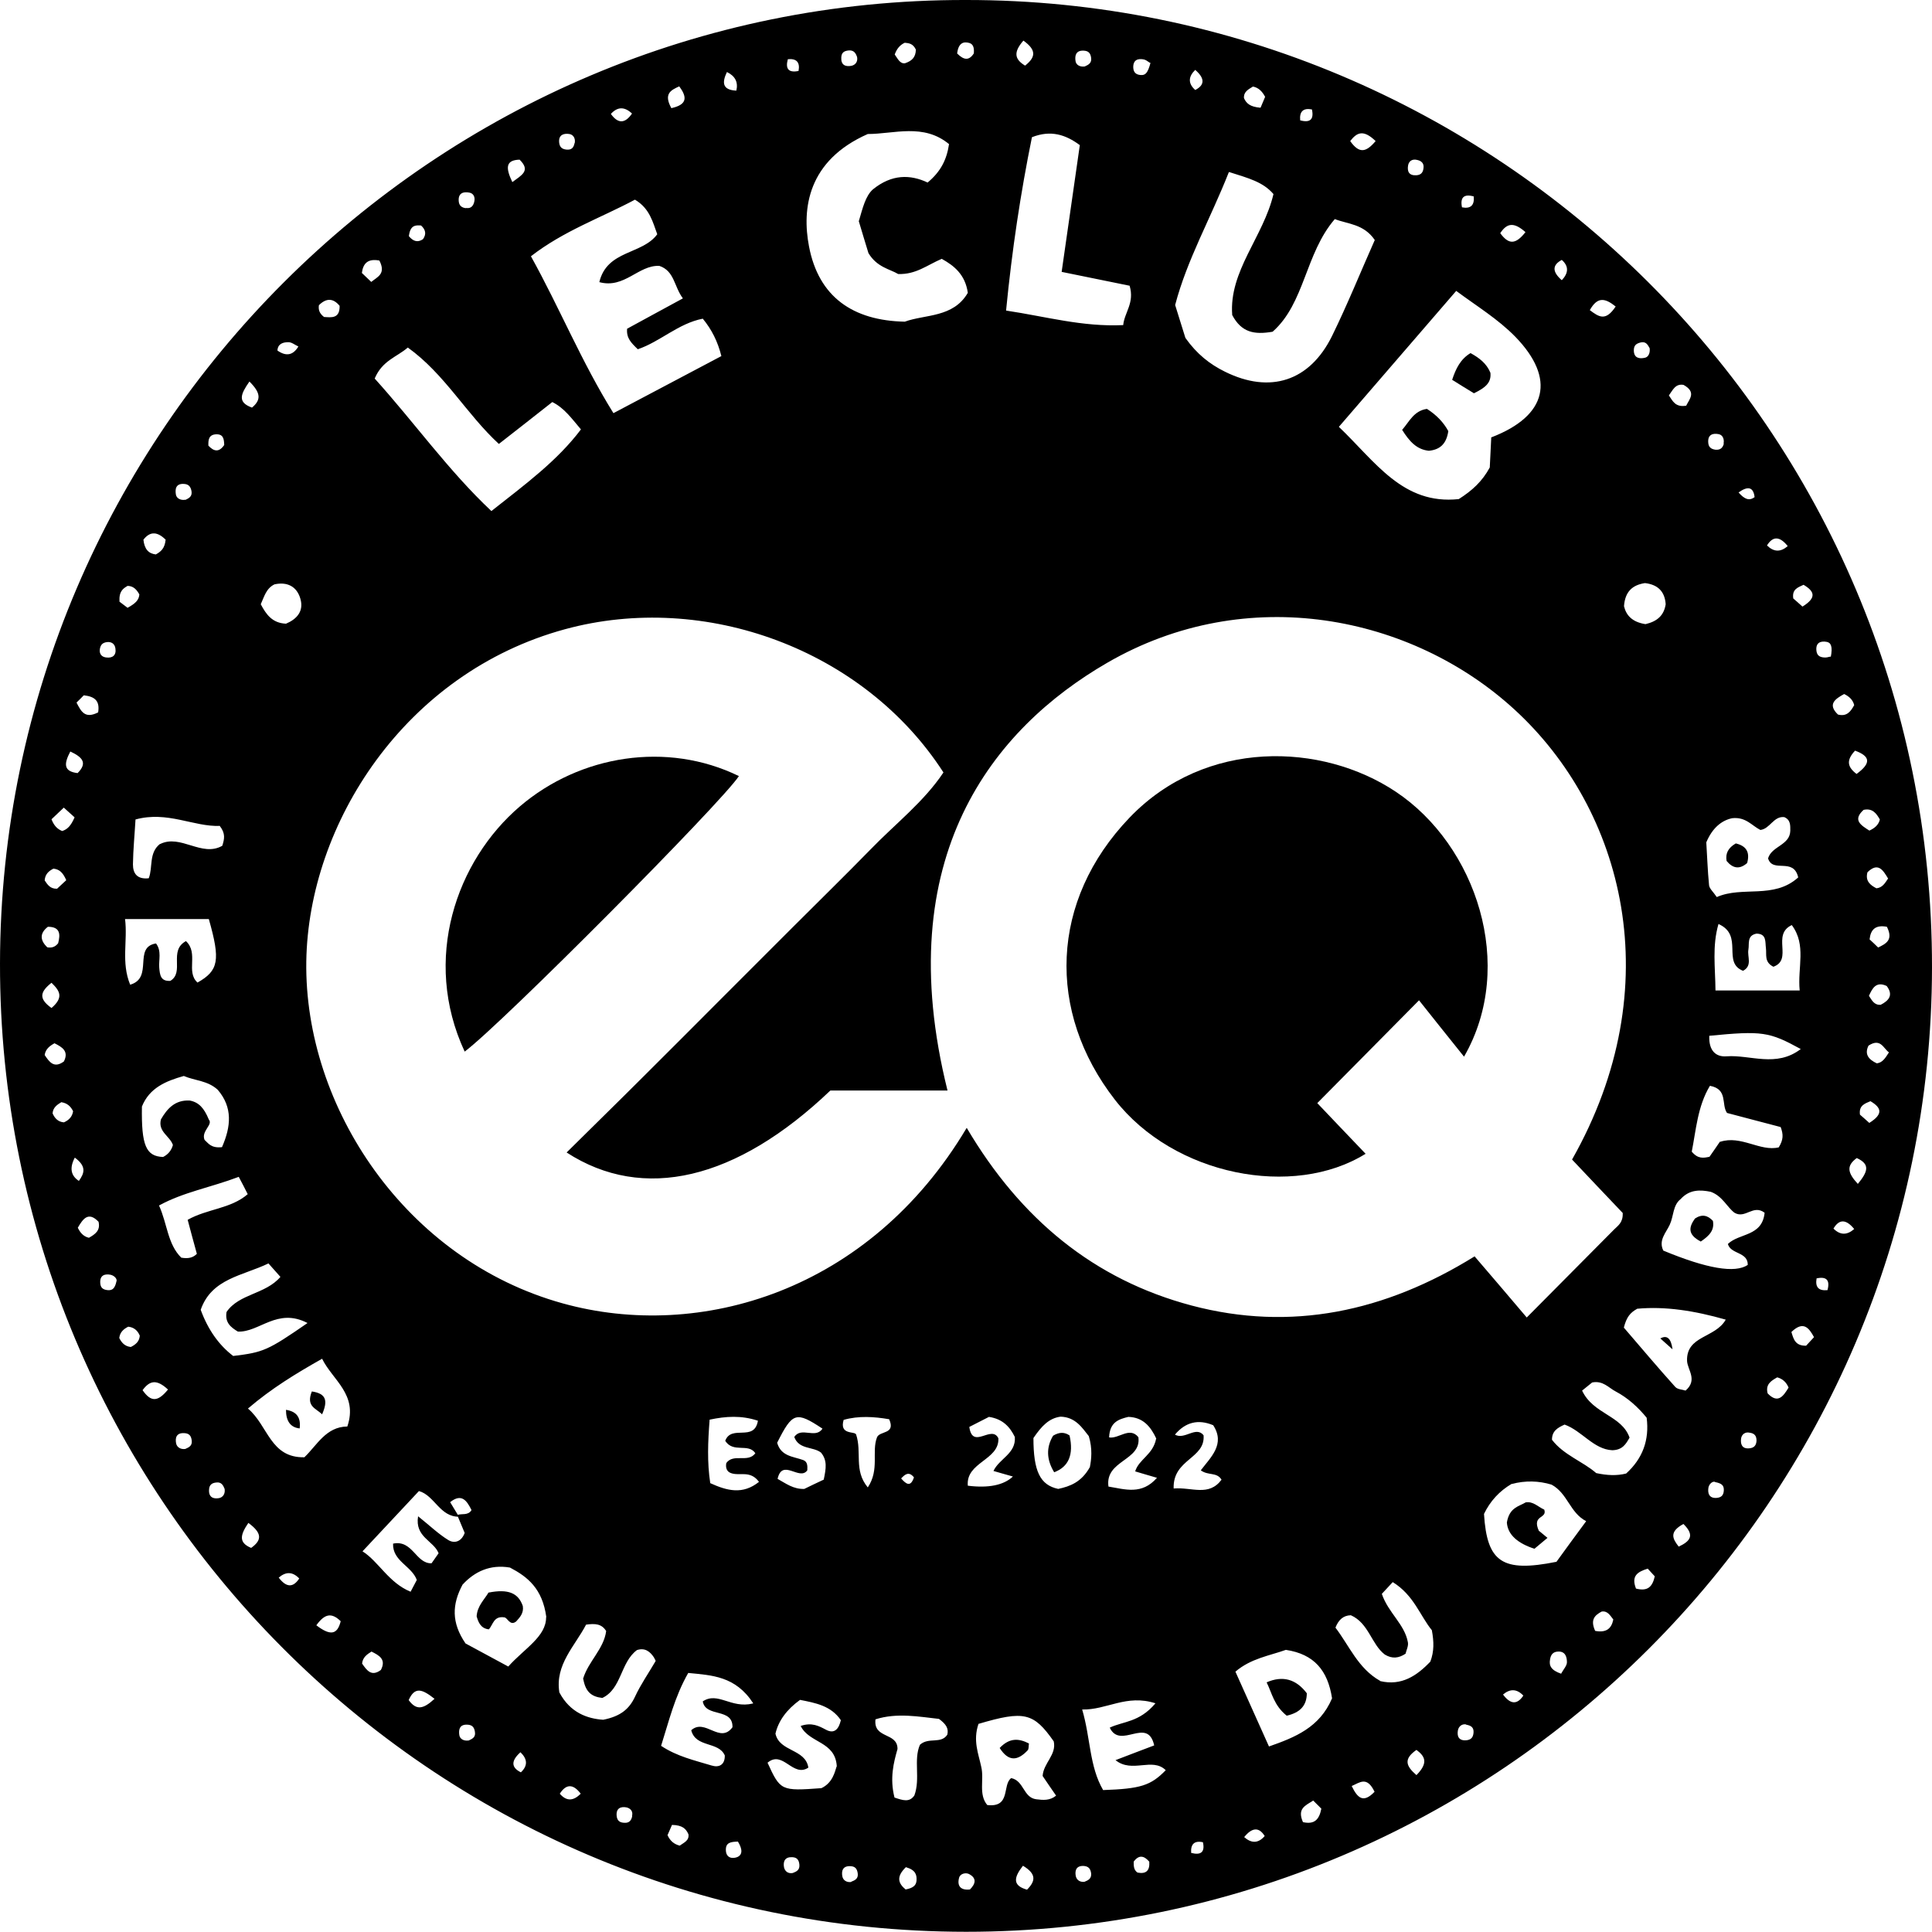 <?xml version="1.0" encoding="UTF-8"?>
<svg id="a" data-name="Layer 1" xmlns="http://www.w3.org/2000/svg" viewBox="0 0 903.9 903.8">
  <defs>
    <style>
      .b {
        fill: currentColor;
        stroke-width: 0px;
      }
    </style>
  </defs>
  <path class="b" d="M451.9,0c247.8-.2,452.3,200.8,452,452.7-.3,248.7-202.7,451.1-451.9,451.1C200.9,903.7-.4,699.3,0,450.7.4,202.5,203.1-.5,451.9,0ZM214.8,709.6c-9,.2-11.5-10-18.8-12-8.7,9.3-17.2,18.4-26.4,28.2,7.5,4.7,12.2,14.7,22.5,18.9,1.4-2.6,2.2-4.2,2.9-5.5-2.4-6.6-11.4-8.8-11.1-17,9.2-1.9,10.6,9.4,18,9.2,1.4-2,2.5-3.5,3.3-4.7-2.3-5.9-11.2-7.5-9.6-17.3,5.4,4.3,9.4,8.2,14.1,11.1,2.9,1.8,6.2.8,7.7-3.3-1.1-2.7-2.3-5.5-3.5-8.4,2.2-.8,5.1.4,6.7-2.3-2.2-4.4-4.6-8-10-3.7,1.4,2.3,2.7,4.5,4,6.6ZM452.3,527.7c25.2,42.7,59.6,71,105.2,83.1,46.4,12.3,90.5,3,132.4-23,8.5,9.9,16.1,18.8,24.4,28.6,14.5-14.6,27.7-27.9,40.9-41.2,1.8-1.8,4.2-3.2,4-7.7-7.5-7.9-15.8-16.6-23.7-25,46-81.2,24.2-163.7-27-210.6-47.9-43.9-124.9-59.8-190.5-21.8-53,30.7-102,90.5-74.7,200.1h-54.8c-44,42-87.6,52.2-123.4,29,12.1-12,24.2-23.8,36.1-35.7,12-11.9,23.9-23.9,35.8-35.8,11.5-11.5,23-23,34.4-34.4,11.9-11.9,24-23.7,35.8-35.8,11.6-12,25-22.3,34.2-36.1-37.1-57.5-111.5-84.9-177.1-67-74.9,20.4-120,91-121,155.4-1,68.2,46.6,139.7,120,160,64.1,17.8,143.4-5.6,188.9-82ZM697.8,204.6c26.2-10.1,30.1-27.5,11.2-47-8.1-8.3-18-14.3-27.7-21.5-18.6,21.6-36.6,42.4-54.9,63.6,17.1,16.3,29.9,36.6,56.1,33.8,6.3-4,11-8.3,14.5-14.8.2-4.4.5-9.4.7-14.2ZM574.9,80.6c-8.6,21.8-19.5,40.8-25.1,62.1,1.7,5.6,3.5,11.1,4.8,15.4,5.4,7.6,11.4,12.3,18.5,15.8,21,10.4,39.6,4.6,50.1-16.7,7.3-14.9,13.5-30.3,20-44.9-5.2-7.6-12.6-7.4-18.7-9.8-13.9,16.1-14,39.4-29.1,52.7-8.7,1.5-14.6.3-18.9-7.8-1.6-20.6,14.6-36.6,19.3-56.6-4.9-5.7-11.6-7.4-20.7-10.3ZM297.1,93.4c-15.9,8.5-33.4,14.6-48.7,26.5,13.5,24.3,23.6,49.3,38.6,73.4,17.8-9.4,34.2-18.1,50.5-26.7-1.7-6.8-4.5-12.4-8.7-17.5-11.4,2.2-20,10.8-30.4,14.3-3.1-3-5.4-5.2-5-9.6,8-4.4,16.4-8.9,26.1-14.2-4.2-5.6-3.9-12.8-11-15.2-9.8-.5-16.3,10.8-28.1,7.6,3.6-15.1,20.1-12.8,27.1-22.4-2.1-5.7-3.5-12-10.3-16.1ZM444.1,67.5c-12-10-25.8-4.8-38.1-4.8-28.1,12.4-30.9,34.9-27.5,52.6,4.5,23.6,20.5,34.7,44.8,35.2,9.6-3.5,22.7-1.8,29.5-13.5-1.2-8.5-6.4-12.7-12.2-15.9-7,3-12.1,7.4-20.4,7.1-3.8-2.3-9.9-3.1-13.9-9.8-1.3-4.3-3-9.8-4.5-14.9,1.8-6.1,3.1-11.8,6.6-14.9,8.9-7.2,17.5-7,25.6-3.2,6.1-5.1,8.9-10.6,10-17.9ZM175.3,177.1c18.6,20.6,34.5,43.1,54.6,62,16-12.6,30.8-23.5,41.9-38.2-4.5-5.3-7.8-10-13.4-12.8-8,6.3-16,12.6-25,19.6-15.3-14.1-25.3-32.7-42.6-45.1-5.2,4.5-11.9,6-15.5,14.5ZM528.6,133.7c-11.2-2.3-21.7-4.4-31.9-6.5,2.9-20.2,5.7-39.7,8.5-59.3-6.6-4.9-13.6-7.2-22.4-3.7-5.3,26.1-9.3,52.5-12.1,81.1,18.7,2.8,35.7,7.7,54.8,6.8.6-6,5.4-10.4,3-18.4ZM255.6,756.6c-1.8-13.4-8.8-18.9-17-23.2-9.3-1.6-16.6,1.9-22.2,8-4.9,9.2-5.3,17.7,1.4,27.5,5.7,3.1,12.9,7,20,10.8,7.5-8.4,17.8-14,17.7-23.1ZM162.5,667.4c5.1-15-6.9-21.7-11.8-31.7-12.4,7-23.7,13.9-34.7,23.3,9.5,8,10.4,23.1,26.4,22.8,5.9-5.6,10.1-14.3,20.1-14.4ZM707.3,694.2c-5.8,3.4-10.1,8.1-13,14.1,1.4,22.6,8.5,27.5,33.9,22.4,4.1-5.7,8.6-11.8,13.9-19-7.7-4-8.6-13-16.2-17.1-5.9-1.8-12.3-2-18.6-.3ZM457.8,806.5c-2.7,7.9,0,14,1.3,20.2,1.4,5.9-1.4,12.8,2.8,17.8,11.2,1.3,6.9-9.5,11.2-12.6,6,1.2,5.6,9.1,11.7,9.9,3.2.4,6.4.7,9.3-1.7-2.2-3.1-4.3-6.3-6.3-9.2.4-6.1,6.6-9.9,5.2-16.2-9.4-13.4-13.8-14.5-35.1-8.2ZM841.3,410.5c-2.2-9.6-11.9-1.8-14.1-8.9,1.7-5.8,10.2-6.1,10.4-12.9,0-2.5.2-5.1-2.8-6.4-5-.6-6.7,5.5-11.2,6-4-2-6.8-6.2-13.2-5.5-4.8,1-9.2,4.4-12.1,11.3.4,6,.6,13.1,1.3,20.1.2,1.6,2,3.1,3.6,5.5,12-5.3,26.6,1.1,38-9.1ZM825.6,567.4c-5.4-4.1-9,3-14.1,0-3.5-2.6-5.6-7.8-11.1-9.8-4.9-1-9.9-1.2-14.1,3.4-3.7,2.9-3.2,7.9-5.1,12-1.7,3.7-5.4,7.3-3,12.1q30.6,12.7,39.5,6.7c.1-6.2-8-4.9-9.3-9.8,5.4-5.2,16.1-3.4,17.2-14.7ZM623.2,794.5c-2-12.9-8.3-20.6-21.6-22.6-7.5,2.7-16.4,4-23.6,10.2,5.3,11.8,10.5,23.4,15.7,35,12.3-4.3,23.7-8.9,29.5-22.5ZM58.5,429.9c1.3,10.4-1.9,20.3,2.4,30.8,11.1-3.2,1.2-17.6,12.1-19.3,2.7,3.6,1.2,7.6,1.5,11.3.3,3.4.6,6.5,5.2,6.2,6.8-4.1-1-14.1,7.3-18.6,6.1,5.7-.2,14.3,5.4,19.4,9.9-5.6,10.8-10.4,5.3-29.7h-39.1ZM540.6,796.9c-13.6-4.4-22.9,3.2-34.3,2.9,4,13.6,3.3,26.5,9.8,37.7,17.5-.6,22.3-2.1,29.3-9.3-6.3-6.2-15.7,1.6-23.5-4.7,7.2-2.8,12.9-4.9,18.1-6.9-3.1-13.8-15.8,2.2-20.8-8.3,6.2-3,13.8-2.4,21.3-11.3ZM645.7,786.5c10,2.4,17.2-2.5,23.5-9.1,1.8-4.8,1.7-9.3.7-14.7-5.5-6.7-8.4-16.4-18.3-22.5-1.8,1.9-3.5,3.8-5.1,5.5,3,8.9,10.7,14.2,12.2,22.7.3,1.7-.7,3.6-1.1,5.3-3.2,2.1-6.2,2.5-9.7.4-6.3-4.8-7.5-14.7-15.9-18.4-3.7.1-5.8,2.3-7.2,5.8,6.5,8.5,10.6,19.1,20.9,24.9ZM740.2,650.6c5.2,11.1,18.5,11.5,22.2,22-1.7,3-3.3,5.8-8.1,5.9-8.7-.4-14.2-9.1-22.3-12-3.3,1.5-5.9,3-5.9,7.1,5.5,7.2,14.4,10.1,20.7,15.6,5.1,1.1,9.6,1.3,14,.2q11.6-10.5,9.6-26.1c-4-4.9-8.8-9.3-14.5-12.3-3.3-1.7-5.9-5.2-11-4.2-1,.8-2.4,1.9-4.7,3.8ZM143.9,619c-14.2-7.4-22.5,4.4-32.6,4-3.1-1.9-6.2-4.1-5.3-9.2,5.9-8.6,18.2-8.2,25.2-16.4-1.8-2-3.5-3.9-5.6-6.3-12,5.8-26.6,7-31.7,21.7q5.1,13.9,15.2,21.6c14.1-1.7,16.1-2.5,34.9-15.5ZM272.8,785.4c2.5-8.2,9.7-13.9,10.8-22.3-2.1-3.4-5.1-3.6-9.4-3-5.2,10-14.6,18.7-12.5,31.7,5.1,9.6,13.2,12.3,20.5,12.8,8.1-1.6,12.2-5,14.9-10.8,2.7-5.8,6.4-11.1,9.6-16.6.2-.3-.5-1.1-.7-1.7-1.9-2.9-4.3-4.7-8-3.5-7.8,5.8-7.1,18.1-16.2,22.4-5.1-.6-7.8-2.8-8.9-8.8ZM352.4,796.9c-8.3-12.8-19.4-13.1-30.4-14.2-6.4,11.2-9.1,22.8-12.7,34.1,7.5,5,15.7,6.8,23.6,9.2,3.5,1.1,6.3-.3,6.2-4.7-2.9-6.7-13.6-3.5-15.7-11.8,6.5-5.8,13.4,6.6,19.3-1.4.2-9.3-12.6-4.4-13.9-12.1,7.1-4.7,13.2,3.5,23.4,1ZM391.5,826.4c-.7-11.9-12.9-10.7-16.9-18.9,5.2-1.8,8.5,0,11.9,1.8,3.8,2,5.9-.2,6.9-4.5-4.6-6.8-12-8.1-19.1-9.5q-9.4,6.8-11.5,15.8c1.9,8.6,14,7,15.4,15.9-7.3,4.8-11.9-8.4-19.1-2.3,6,13.1,6.3,13.3,25.2,11.9,5.3-2.5,6.3-7.7,7.1-10.1ZM759.7,621.1c8,9.3,15.9,18.7,24.1,27.8,1.1,1.2,3.4,1.2,4.8,1.7,5.8-5,.9-9.7.7-13.9-.4-11.9,13.2-10.6,18.1-19.3-14.7-4.2-28.3-6.3-41.4-5.1-3.4,1.9-5,3.9-6.3,8.9ZM802.8,463.4h39.2c-1.1-10.8,3.3-21.2-3.7-30.6-9.6,4.5.7,16.1-8.6,19.5-4.4-2.2-3.1-5.7-3.5-8.7-.4-3,.4-6.7-4.4-6.8-4.6.9-3.3,4.7-3.8,7.5-.6,3.3,2,7.5-2.5,9.9-10-3.9.5-16.6-11.5-21.9-3,10.4-1.5,20.1-1.4,31.1ZM103.9,536.6c4.2-9.6,5-18.5-2-26.7-4.7-4.4-10.9-4.3-15.9-6.5-8.5,2.4-16.1,5.6-19.6,14.3-.3,18.2,1.9,23.3,9.9,23.6,2.4-1.2,3.9-3.1,4.6-5.6-1.4-4.2-7.1-6.2-5.6-12,2.9-5,6.6-9.2,13.5-8.8,4.2.8,6.7,3.5,8.9,8.9,2.1,2.4-3.7,5.4-2,9.5,1.7,1.5,3,4,8.2,3.4ZM804.8,534.2c9.8-3.2,18.7,4.7,27.4,2.6,2.2-3.6,2.2-6,.9-9.5-7.9-2.1-16.5-4.3-25.1-6.6-2.8-3.9.6-11.1-8-12.7-5.8,9.6-6.5,20.8-8.5,30.8,2.9,3.5,5.5,3,8.3,2.4,1.7-2.4,3.4-4.9,4.9-7.1ZM418.5,841c3.9,1.3,7,2.4,9.3-1,2.9-7.9-.5-16.6,2.6-23.7,4.1-3.7,9.8-.2,12.8-4.7.7-2.9-.5-4.9-3.9-7.4-9.2-1-19.6-3-29.7.2-1.1,9.3,10.4,5.9,10.3,13.9-1.8,6.3-3.7,13.7-1.4,22.7ZM74.9,394.9c9.6-4.8,19.5,6.3,29.1.8,1-3.2,1.6-5.7-1.2-9.3-12.1.5-24.5-7.1-39.4-3-.4,7-1.1,14-1.2,21,0,4.2,1.9,7.1,7.4,6.5,2-5.1-.1-11.9,5.3-16.1ZM111.7,550.6c-13.2,5-25.8,7.1-37.3,13.4,3.9,8.6,4,18.1,10.4,24.4,3.3.6,5.6,0,7.3-1.8-1.5-5.5-3-10.9-4.3-15.9,9.2-5.2,20.1-5.1,28.1-12-1.4-2.8-2.6-5.1-4.2-8.1ZM339.3,674.1c2.9-7.8,13.6.7,15.3-9.4-7.8-2.6-15-2.1-22.6-.5-.8,10.4-1.2,19.9.3,29.7,7.9,3.6,15.2,5.5,22.8-.6-4.1-5.6-9.1-2.6-13.1-4.1-2-.7-2.6-2.5-2.2-4.7,3.4-4.7,10.2.1,13.6-4.6-3.3-4.9-10.3.1-14.1-5.8ZM483.5,672.8c0,15.5,3.1,22,11.6,23.8,5.6-1.2,10.9-3.2,14.8-10.2.7-3.5,1.3-8.6-.5-14.5-3.1-3.9-6.2-8.9-13.2-9.1-5.4.7-8.9,4.4-12.7,10ZM549.1,696.4c8.6-.7,16.4,3.9,22.4-4.1-2.2-3.7-6.2-1.8-9.7-4.4,4.6-6.1,11.6-12.2,5.8-21.1q-10.5-4.4-17.9,4.4c4.6,2.6,9.8-4.2,13.4.3.9,11-14.4,11.1-14,24.8ZM541,673.1c-2.7-5.8-6.3-10-13.1-10.2-4.5,1.1-8.7,2.4-9,9.6,4.5.8,9.6-5.2,13.7-.1,1.5,11.1-15.7,10.7-14,23.1,7.9,1.3,15.6,4,22.7-4.1-4-1.2-7-2-10.2-3,1.7-5.7,8.4-7.8,9.8-15.3ZM385.4,692.2c1.1-5.2,1.7-9-1.3-12.6-3.7-2.9-10.3-1.3-12.5-7.3,3.3-5,9.9,1.1,13.2-3.9-12.4-8.2-14-7.7-21.2,6.6,1.8,6.4,7.5,6.4,12.2,8.1,2.1.8,2,2.9,1.9,4.8-3.6,5.1-11.7-5.8-13.9,4,3.8,2.1,7.4,4.9,12.5,4.7,2.7-1.3,5.5-2.7,9.2-4.4ZM799.7,484.6c-.3,7.1,3.2,10,8.1,9.6,11.1-.8,23.2,5.4,34.7-3.4-14.8-8.1-18-8.6-42.8-6.2ZM453.5,667.6c1.5,10.9,10.4-1.2,13.6,5.3.5,10.3-15.3,11.1-14.3,22.2q14.6,1.8,21.1-4.3c-3.1-.9-6.1-1.7-9.1-2.6,2.7-5.8,10.6-8.1,10-15.9-2.3-4.7-5.6-8.4-12.1-9.4-2.7,1.4-6.1,3.1-9.2,4.7ZM400.5,671c2.9,8.6-1.2,16.8,5.5,24.9,5.6-8.4,1.7-16.6,4.3-23.4,1.2-3.2,8.9-1.3,5.7-8.5-7-1.2-14.3-1.7-21.3.3-2.1,7.2,5.2,5.2,5.8,6.8ZM769.9,292c5.5-1.3,8.6-4.1,9.4-9.3-.4-6-3.7-9.2-9.7-9.9-5.8.9-9.3,3.9-9.8,10.8,1,4.2,3.7,7.4,10,8.4ZM122,282.7c2.5,4.7,5.3,8.8,11.8,9.1,5-2.1,8.5-5.8,6.7-11.8-1.7-5.7-6.2-7.9-12.1-6.6-3.9,1.9-4.8,5.8-6.4,9.3ZM787.8,180.1c-4-.8-5.2,2.5-7,4.9,1.7,2.4,2.9,5.7,8.1,4.8,1.5-3.1,4.9-6.3-1.2-9.7ZM77.4,252.4c-4.3-4.2-7.6-3.4-10.3.1.5,4.6,2.5,6.5,5.8,6.9,2.3-1.3,4.2-2.7,4.6-7ZM428.5,23.2c-1.4-2.9-3.3-3-5.2-3.2-2.4,1.1-3.8,3-4.7,5.5,1.4,1.9,2.4,4.4,4.8,4.1,3.2-1.1,5-2.7,5.1-6.4ZM478.8,19c-4.7,5.4-4.2,8.7.8,11.7,4.9-3.9,5.5-7.2-.8-11.7ZM589.8,50.3c.8-1.9,1.5-3.6,2.1-5-1.4-2.6-3.1-4.3-5.7-4.8-2.1,1.3-4.4,2.4-4.2,5.4,1.1,2.5,2.9,4.1,7.7,4.5ZM285.8,53.3q5,7,9.9-.2c-3.4-3.1-6.6-3.4-9.9.2ZM643.6,66c-5.8-5.6-8.8-4-11.9,0,4.3,6.1,7.5,5.2,11.9,0ZM713.7,108.6c-5.3-4.7-8.6-4.4-11.8.5,3.9,5.3,7.1,5.5,11.8-.5ZM177.5,121.9c-5.3-1-7.6,1.2-8.2,5.8,1.3,1.2,2.6,2.5,4.4,4.2,2.9-2.4,7-3.7,3.8-10ZM149.2,142.8c-.3,2.1.2,3.8,2.4,5.5,3.4.2,7.4.9,7.3-5.2-3.1-3.8-6.4-3.6-9.7-.3ZM755.9,143.4c-5-4-8.5-4.7-12.1,1.7,4.3,3.2,7.4,5.4,12.1-1.7ZM129.8,164q6.1,4.3,9.8-1.9c-1.6-.7-3.2-2.1-4.8-2-2.3,0-4.9.7-5,4ZM116.7,178.5c-4.2,6-5.7,9.7,1.2,12.2,4.4-3.7,4.1-6.9-1.2-12.2ZM45.9,333.4c.9-5.4-1.4-7.5-6.7-8.1-.9.9-2.2,2.3-3.4,3.4,2.2,4.3,4,7.7,10.1,4.6ZM862.8,324.7c-4.2,2.3-7.9,4.8-2.9,9.6,4.2,1.1,6-1.5,7.6-4.4-.6-2.5-2.4-4.1-4.7-5.2ZM868.6,362.1c7-5.1,6.4-8.3-.7-10.9-4.3,4.6-3.5,7.7.7,10.9ZM871.9,378.9c-5.3,4.8-1.2,7.2,2.7,9.7,2.4-1.1,4.3-2.6,4.9-5.2-1.6-2.8-3.4-5.4-7.6-4.5ZM883.4,411.1c-2.4-4-4.7-7.9-9.7-3-1.1,4.1,1.3,6,4.2,7.5,2.8-.3,4-2.4,5.4-4.5ZM22.1,443.2c2.1.4,3.8-.2,5.1-1.9,1.1-4.2,1-7.7-4.8-7.7-4,3.1-3.6,6.4-.3,9.6ZM882.8,433.6c-5.4-1-7.6,1.3-8.1,5.9,1.3,1.2,2.7,2.5,4,3.8,3.7-1.8,7.2-3.5,4.1-9.7ZM24.1,471.6c5.8-5,3.9-8,0-11.8-5.3,4.2-6.2,7.4,0,11.8ZM874.4,465.9c1.4,2.1,2.4,4.4,5.5,4.2,3.9-2,6-4.6,2.8-8.8-4.9-2.3-6.7,1-8.3,4.6ZM20.9,493.6c2.2,3.3,4.4,6.4,9,3,2.4-4.8-.8-6.7-4.4-8.5-2.2,1.2-4.2,2.7-4.6,5.5ZM883.8,492.4c-2.7-1.9-3.9-6.9-9.6-3.2-2,4,0,6.5,3.9,8.3,2.8-.4,4-2.6,5.7-5.2ZM35,541.6q-3.8,7.2,1.9,10.9c2.5-3.5,3.8-6.7-1.9-10.9ZM869.2,553.9c4.7-5.7,5.9-9.2-.5-12.1-4.9,3.6-4.4,6.8.5,12.1ZM46.1,571.6c-4.8-5-7.3-1.3-9.7,2.8,1.1,2.3,2.6,4.1,5.2,4.7,2.8-1.6,5.5-3.3,4.5-7.5ZM838.1,623.1c1,3.4,1.8,6.6,6.9,6.5,1.2-1.3,2.5-2.7,3.7-4-2.4-4.4-5-7.8-10.6-2.4ZM827,651.9c4.8,5,7.3,1.4,9.8-2.7-1-2.4-2.7-4.1-5.3-4.8-2.8,1.6-5.6,3.2-4.5,7.5ZM78.6,650.1c-5.3-4.9-8.5-4.3-11.9.3,3.9,5.6,7.1,5.6,11.9-.3ZM116.2,712.5c-3.8,5.6-4.7,9.2,1.3,11.7,5.2-3.7,5.1-7-1.3-11.7ZM765.3,743.2c5.7,1.5,7.8-.9,8.9-5.7-1.1-1.2-2.3-2.5-3.3-3.6-4.8,1.5-7.8,3.4-5.5,9.3ZM746.2,763c5.2,1,7.7-.9,8.6-5.3-1.5-1.9-2.7-4.2-5.5-3.7-3.1,1.7-5.4,3.7-3,9ZM148,760.4c6.4,4.9,9.8,4.6,11.4-1.9-4.3-4.2-7.5-3.5-11.4,1.9ZM173.8,772.7c-2.1,1.3-4.1,2.7-4.4,5.6,2.2,3.2,4.4,6.3,8.8,3,2.6-5-.8-6.8-4.4-8.6ZM730.4,783c1.1-2,2.7-3.7,2.7-5.3,0-2.4-.7-5.2-4.2-5-2.4.1-3.4,1.6-3.7,3.7-.5,2.8.3,5,5.3,6.7ZM203.3,794.8c-5.7-4.5-9.2-5.9-12.1.6,3.6,4.9,6.8,4.3,12.1-.6ZM662.7,830.5c5.7-5.8,4-8.8,0-11.8-6,4.2-5.1,7.4,0,11.8ZM271.7,839.2q-5.3-7-9.8,0c3.3,3.8,6.5,3.3,9.8,0ZM609.6,852.5c5.4,1.2,7.6-1.2,8.6-6.3-1-1-2.3-2.3-3.8-3.8-3.7,2.4-7.6,3.7-4.8,10.1ZM314.4,853.8c-.8,1.8-1.5,3.5-2.1,4.8,1.3,2.8,3.1,4.2,5.7,4.9,1.9-1.4,4.5-2.3,4.1-5.3-1.1-2.5-2.7-4.3-7.7-4.4ZM423.9,873.5c-4.8,4.6-3.6,7.7-.2,10.5,3.7-.7,4.9-2,5.1-4.1.2-2.7-.4-5-4.9-6.3ZM478.6,872.9c-4.4,5.6-4.9,9.3,1.9,11.2,4.1-4.1,4.4-7.4-1.9-11.2ZM843.3,283.8c6.8-4.2,5.6-7.2.5-10.2-2.5,1.2-5.5,2-4.8,6.4,1.2,1,2.5,2.2,4.3,3.8ZM59.6,284.4c3.7-2,5.4-3.6,5.6-6.3-1.2-2.1-2.6-3.9-5.5-4-2,1.2-4.1,2.4-3.8,7.4.1.1,1.6,1.2,3.7,2.8ZM836.4,255.5q-5.6-7-9.7-.3c3.2,3.1,6.3,3.2,9.7.3ZM130.4,738.1q5.3,7,9.6.4c-3.1-3.2-6.2-3.3-9.6-.4ZM239.7,85.2c4.4-3.3,8.7-5.3,3.4-10.5-6.6.2-6.6,3.8-3.4,10.5ZM31,411.8c-1.6-3.7-3.3-5.1-6-5.4-2.2,1.1-3.9,2.6-4.1,5.5,1.3,1.9,2.5,4,5.8,3.9,1.1-1,2.4-2.2,4.3-4ZM730.7,131.1c3-3.2,3.5-6.4,0-9.5q-6.8,3.6,0,9.5ZM591.7,859q-4-6.4-9.6.5c3.3,2.9,6.5,3.1,9.6-.5ZM29.9,377.8c-2.5,2.4-4.2,4-5.8,5.5,1.1,2.9,2.7,4.6,5,5.5,2.5-.8,4.1-2.5,5.8-6.4-1.3-1.2-3-2.7-5.1-4.6ZM32.9,351.6c-3,5.7-3.3,9.3,3.4,10.1,4.7-4.7,2.4-7.4-3.4-10.1ZM314.1,50.6c7.7-1.7,7.3-5.3,3.7-10.2-4,1.8-7.4,3.5-3.7,10.2ZM55.8,626c1.1,2.2,2.6,3.9,5.4,4.2,2.2-1.1,4-2.5,4.2-5.3-1-2.4-2.7-3.9-5.4-4.2-2.2,1.1-3.9,2.6-4.2,5.3ZM559.2,32.7c-3.2,3.1-3.5,6.3,0,9.4q6.8-3.5,0-9.4ZM344.5,42.4q1.4-5.9-4.4-8.7c-2.3,4.8-2.3,8.4,4.4,8.7ZM28.8,515.6c-2,1.2-4,2.5-4.2,5.3,1,2.3,2.6,4,5.3,4.2,2.3-1,3.9-2.6,4.3-5.2-1.1-2.3-2.8-3.8-5.4-4.2ZM703.2,792.8q5.2,7,9.5.5c-3-3.2-6.2-3.3-9.5-.5ZM243.7,829.2c3.4-3.2,3-6.3-.2-9.4q-6.7,6,.2,9.4ZM867.5,575q-5.7-7-9.7-.2c3.2,3.2,6.4,3.1,9.7.2ZM787.6,713c-6.8,3.7-5.1,6.9-2.2,10.6,5.3-2.5,7.7-5.2,2.2-10.6ZM643.1,838.3c-3.6-7.5-6.9-4.3-10.7-2.7,2.8,5.8,5.5,8.1,10.7,2.7ZM874.5,525.4c6.8-4.2,5.7-7.2.6-10.2-2.6,1.1-5.5,2-4.9,6.3,1.2,1,2.5,2.2,4.3,3.8ZM813.4,230.4c2.9,3.3,5,4,7.5,2.2q-.8-7-7.5-2.2ZM86.7,233.9c1.7-.8,3.3-1.6,2.9-4.1-.4-2.1-1.3-3.3-3.6-3.4-3.9-.2-4.1,2.6-3.7,5,.3,1.8,2.3,2.8,4.4,2.4ZM806.4,207.5c.4-2.2-.5-4.1-2.4-4.4-2.6-.5-5,.2-4.8,3.8.1,2.2,1.2,3.2,3.4,3.5,2.3.2,3.4-.9,3.9-2.8ZM86.7,677.9c1.8-.8,3.3-1.5,3-4-.3-2.2-1.2-3.3-3.5-3.4-3.7-.2-4.3,2.2-3.8,4.8.4,1.9,2.2,2.9,4.3,2.6ZM666,78.6c.3-2.3-1.1-3.4-3.1-3.8-2.1-.5-3.7.5-4.1,2.5-.5,2.8.3,4.9,3.8,4.7,2.2-.1,3.2-1.3,3.4-3.4ZM771.8,162.9c-.9-1.6-1.7-3.2-4.1-2.7-2.1.5-3.3,1.3-3.3,3.7,0,3.8,2.8,4,5.1,3.5,1.8-.3,2.6-2.4,2.3-4.5ZM818.6,670.3c-2.1-.5-3.7.8-4,2.6-.4,2.6.3,5.1,3.9,4.7,2.1-.2,3.2-1.3,3.3-3.6,0-2.3-1-3.4-3.2-3.7ZM453.8,884c2.5-2.5,3.4-5.2-.4-7.2-1.5-.8-4.2-.3-4.7,1.8-1,3.8.8,5.9,5.1,5.4ZM105.1,696.6c-.7-1.7-1.5-3.3-3.9-3-2.2.2-3.3,1.2-3.4,3.4-.2,3.5,2,4.4,4.7,3.9,1.9-.4,2.9-2.1,2.6-4.2ZM97.5,208.5c2.6,2.8,5,3.2,7.4-.3-.1-2.7-.3-5.2-3.9-5-3.4.2-3.6,2.7-3.5,5.3ZM802.4,693.3c-1.2-.4-2.8,1-3.1,2.7-.4,2.5.2,5.1,3.9,4.8,2.1-.2,3.2-1.2,3.3-3.5.1-2.3-.9-3.3-4.1-3.9ZM191.3,110.5c2,2.4,4.1,3.1,6.6,1.4,1.7-2.4,1.2-4.5-.9-6.4-2.6-.2-5.1-.2-5.7,5ZM689.5,91.9q-6.9-1.9-5.5,5.1c4.1.8,5.9-1,5.5-5.1ZM218.1,97.3c2.3.4,3.4-1.1,3.8-3,.5-2.1-.4-3.9-2.4-4.2-2.7-.5-5.1.2-4.9,3.8.1,2.2,1.3,3.3,3.5,3.5ZM54.5,599.5c.4-1.2-1-2.7-2.8-3.1-2.7-.5-5,.2-4.8,3.8.1,2.3,1.3,3.2,3.5,3.4,2.3.2,3.4-.9,4.1-4.2ZM268.9,66.9c.4-2.2-.7-3.9-2.5-4.2-2.6-.4-5.1.3-4.8,3.9.2,2.1,1.2,3.2,3.5,3.4,2.4.2,3.3-1,3.7-3ZM855,603.6q1.9-7-5.1-5.5c-.7,4.1.9,5.9,5.1,5.5ZM608.3,56.3q7,1.9,5.5-5.1c-4.1-.8-5.9,1-5.5,5.1ZM447.9,25.1c2.9,2.9,5.4,3.5,7.7-.1.2-2.1,0-4.3-2.1-4.9-2.5-.7-5.1-.3-5.7,5ZM538.3,29.3c-.2.6-1.4-1.1-3.2-1.5-2.6-.5-5,.1-4.9,3.8.1,2.2,1.2,3.3,3.4,3.5,2.3.2,3.4-.9,4.7-5.8ZM856.5,307.6c1.1-5.3,0-7-1.9-7.3-2.7-.5-5.1.3-4.8,3.9.2,2.2,1.2,3.2,3.5,3.4,2.4.2,3.4-1,3.2,0ZM368.6,27.7q-1.9,6.9,5,5.5c.8-4.1-1-5.9-5-5.5ZM507.5,31.1c1.8-.8,3.3-1.6,3-4-.3-2.2-1.2-3.3-3.5-3.4-3.7-.2-4.2,2.4-3.8,4.9.3,1.9,2.2,2.8,4.3,2.5ZM295.7,849.6c.6-2.2-.8-3.6-2.6-4-2.7-.5-4.9.4-4.6,3.9.2,2.3,1.4,3.2,3.5,3.3,2.3.2,3.4-1,3.8-3.2ZM219.3,814.3c1.7-.8,3.3-1.5,2.9-4-.3-2.2-1.3-3.3-3.5-3.4-3.7-.2-4.2,2.3-3.8,4.9.3,1.9,2.2,2.8,4.3,2.5ZM686,806.8c-1.9-.4-3.5.8-3.9,2.7-.5,2.7.3,5,3.9,4.7,2.2-.2,3.2-1.3,3.4-3.5.2-2.4-1-3.4-3.5-3.8ZM345.3,861.6c-3.4.1-5.8.4-5.7,4,.1,3.7,3,4.1,5.2,3.3,2.6-1,2.7-3.6.5-7.2ZM557.3,866.9q7,1.8,5.5-5c-4.2-.9-5.8,1.1-5.5,5ZM370.9,876.3c1.8-.7,3.3-1.4,3.1-3.9-.2-2.2-1.1-3.4-3.3-3.5-3.4-.2-4.4,1.9-3.9,4.7.4,1.9,1.9,3.1,4.1,2.7ZM537.7,871c-2.5-2.9-4.9-3.3-7.3,0,0,2,0,3.9,1.8,5.1,4.1.8,5.8-1,5.5-5.1ZM398.2,880.4c1.9-.7,3.4-1.5,3.1-3.9-.3-2.2-1.2-3.3-3.4-3.4-3.6-.2-4.3,2.2-3.8,4.8.4,1.9,2.1,2.9,4.2,2.6ZM50.2,300.4c-2.1.2-3.2,1.2-3.5,3.4-.3,2.4,1.1,3.6,3,3.8,2.9.4,4.8-1,4.3-4.2-.3-2.1-1.7-3.2-3.9-3ZM401,26.7c-.6-1.8-1.5-3.3-3.9-3.1-2.2.2-3.4,1-3.5,3.3-.2,3.5,1.9,4.4,4.7,3.9,1.9-.4,3.1-1.9,2.7-4.1ZM507.4,880.4c1.8-.7,3.3-1.5,3.1-3.9-.3-2.2-1.2-3.3-3.4-3.5-3.5-.2-4.3,2-3.8,4.7.4,1.9,2,3,4.2,2.7ZM421.6,691.7c2.3,2.6,4.4,4.3,6-.5-2.4-3-4.2-1.4-6,.5Z"/>
  <path class="b" d="M684.9,494.3c-8.3-10.3-15.1-18.9-21-26.3-17,17.2-31.9,32.2-47.6,48.1,6.8,7.1,14.6,15.4,22.6,23.7-33.7,21-89.6,10.3-117.3-25.3-32-41.2-30.4-93.1,6.9-132,35.5-37,90-35.1,124.5-12.1,37.6,25,56.5,81.3,32,123.9Z"/>
  <path class="b" d="M217.4,492c-20.1-43.2-3.9-89.3,25.8-114.7,28.2-24.1,68.9-30.6,102.5-14.2-8.1,12.4-110.7,115.7-128.3,128.9Z"/>
  <path class="b" d="M667.6,191.3c4.6,2.9,7.9,6.5,10,10.4-.9,6.2-4.1,8.7-9.1,9.2-5.6-.6-9-4.2-12.5-9.8,3.3-3.7,5.4-8.9,11.6-9.8Z"/>
  <path class="b" d="M689.6,184c-3.8-2.3-7-4.3-10.2-6.3,1.7-5.2,3.9-9.7,8.6-12.5,4,2.2,7.5,4.8,9.3,9.2.5,4.7-2.4,7-7.7,9.6Z"/>
  <path class="b" d="M228.6,745.1c9.2-1.8,13.9.2,16,6.3.5,3.3-1.3,5.2-3.1,7.2-2.9,2.3-4-1.7-5.5-1.9-5.1-.8-5.3,3.5-7.3,5.6-3.7-.4-4.9-3.2-5.7-6.1.3-4.9,3.7-7.9,5.6-11.2Z"/>
  <path class="b" d="M133.8,659.6c5.2.8,7,3.8,6.4,8.7q-6.4-.7-6.4-8.7Z"/>
  <path class="b" d="M145.9,651c6.9,1,7.5,4.5,4.8,10.7-3-2.9-7.6-3.7-4.8-10.7Z"/>
  <path class="b" d="M720.1,716.3c-.2-.2,1.6,1.3,3.9,3.2-2,1.7-3.9,3.3-6.1,5.1-7.4-2.4-12.5-6.3-12.9-12.3,1.2-7.1,5.7-7.5,8.8-9.4,3.5-.6,5.8,2.1,8.7,3.4,1.5,4.4-6,2.3-2.5,10Z"/>
  <path class="b" d="M467.7,817.8c4.7-4.9,9-4.5,13.7-2.1-.2,1.1,0,2.6-.6,3.2-4.6,4.9-8.9,5.5-13.1-1.1Z"/>
  <path class="b" d="M807.8,402.8c-.6-3.5.7-6.1,4.3-8.2,4.7,1.1,6.8,3.9,5.3,9.2-3.6,3.1-6.7,2.5-9.6-1Z"/>
  <path class="b" d="M795.8,580.9c-6.6-3.4-5.5-7-2.8-10.8,3.3-2.2,6-1.5,8.4,1.1.8,4.3-1.6,6.9-5.6,9.6Z"/>
  <path class="b" d="M602,802.7c-6-4.8-6.9-10.6-9.4-15.6q11.2-4.9,18.8,5.1c0,5.9-3.3,9.1-9.4,10.5Z"/>
  <path class="b" d="M782.5,631.3c-3-2.7-4.3-3.8-5.7-5.1q4.7-2.6,5.7,5.1Z"/>
  <path class="b" d="M492.7,671.7c3-1.8,5.4-1.7,7.7-.1q3,13.4-7.2,17.2c-3.6-5.9-3.8-11.6-.5-17.1Z"/>
</svg>